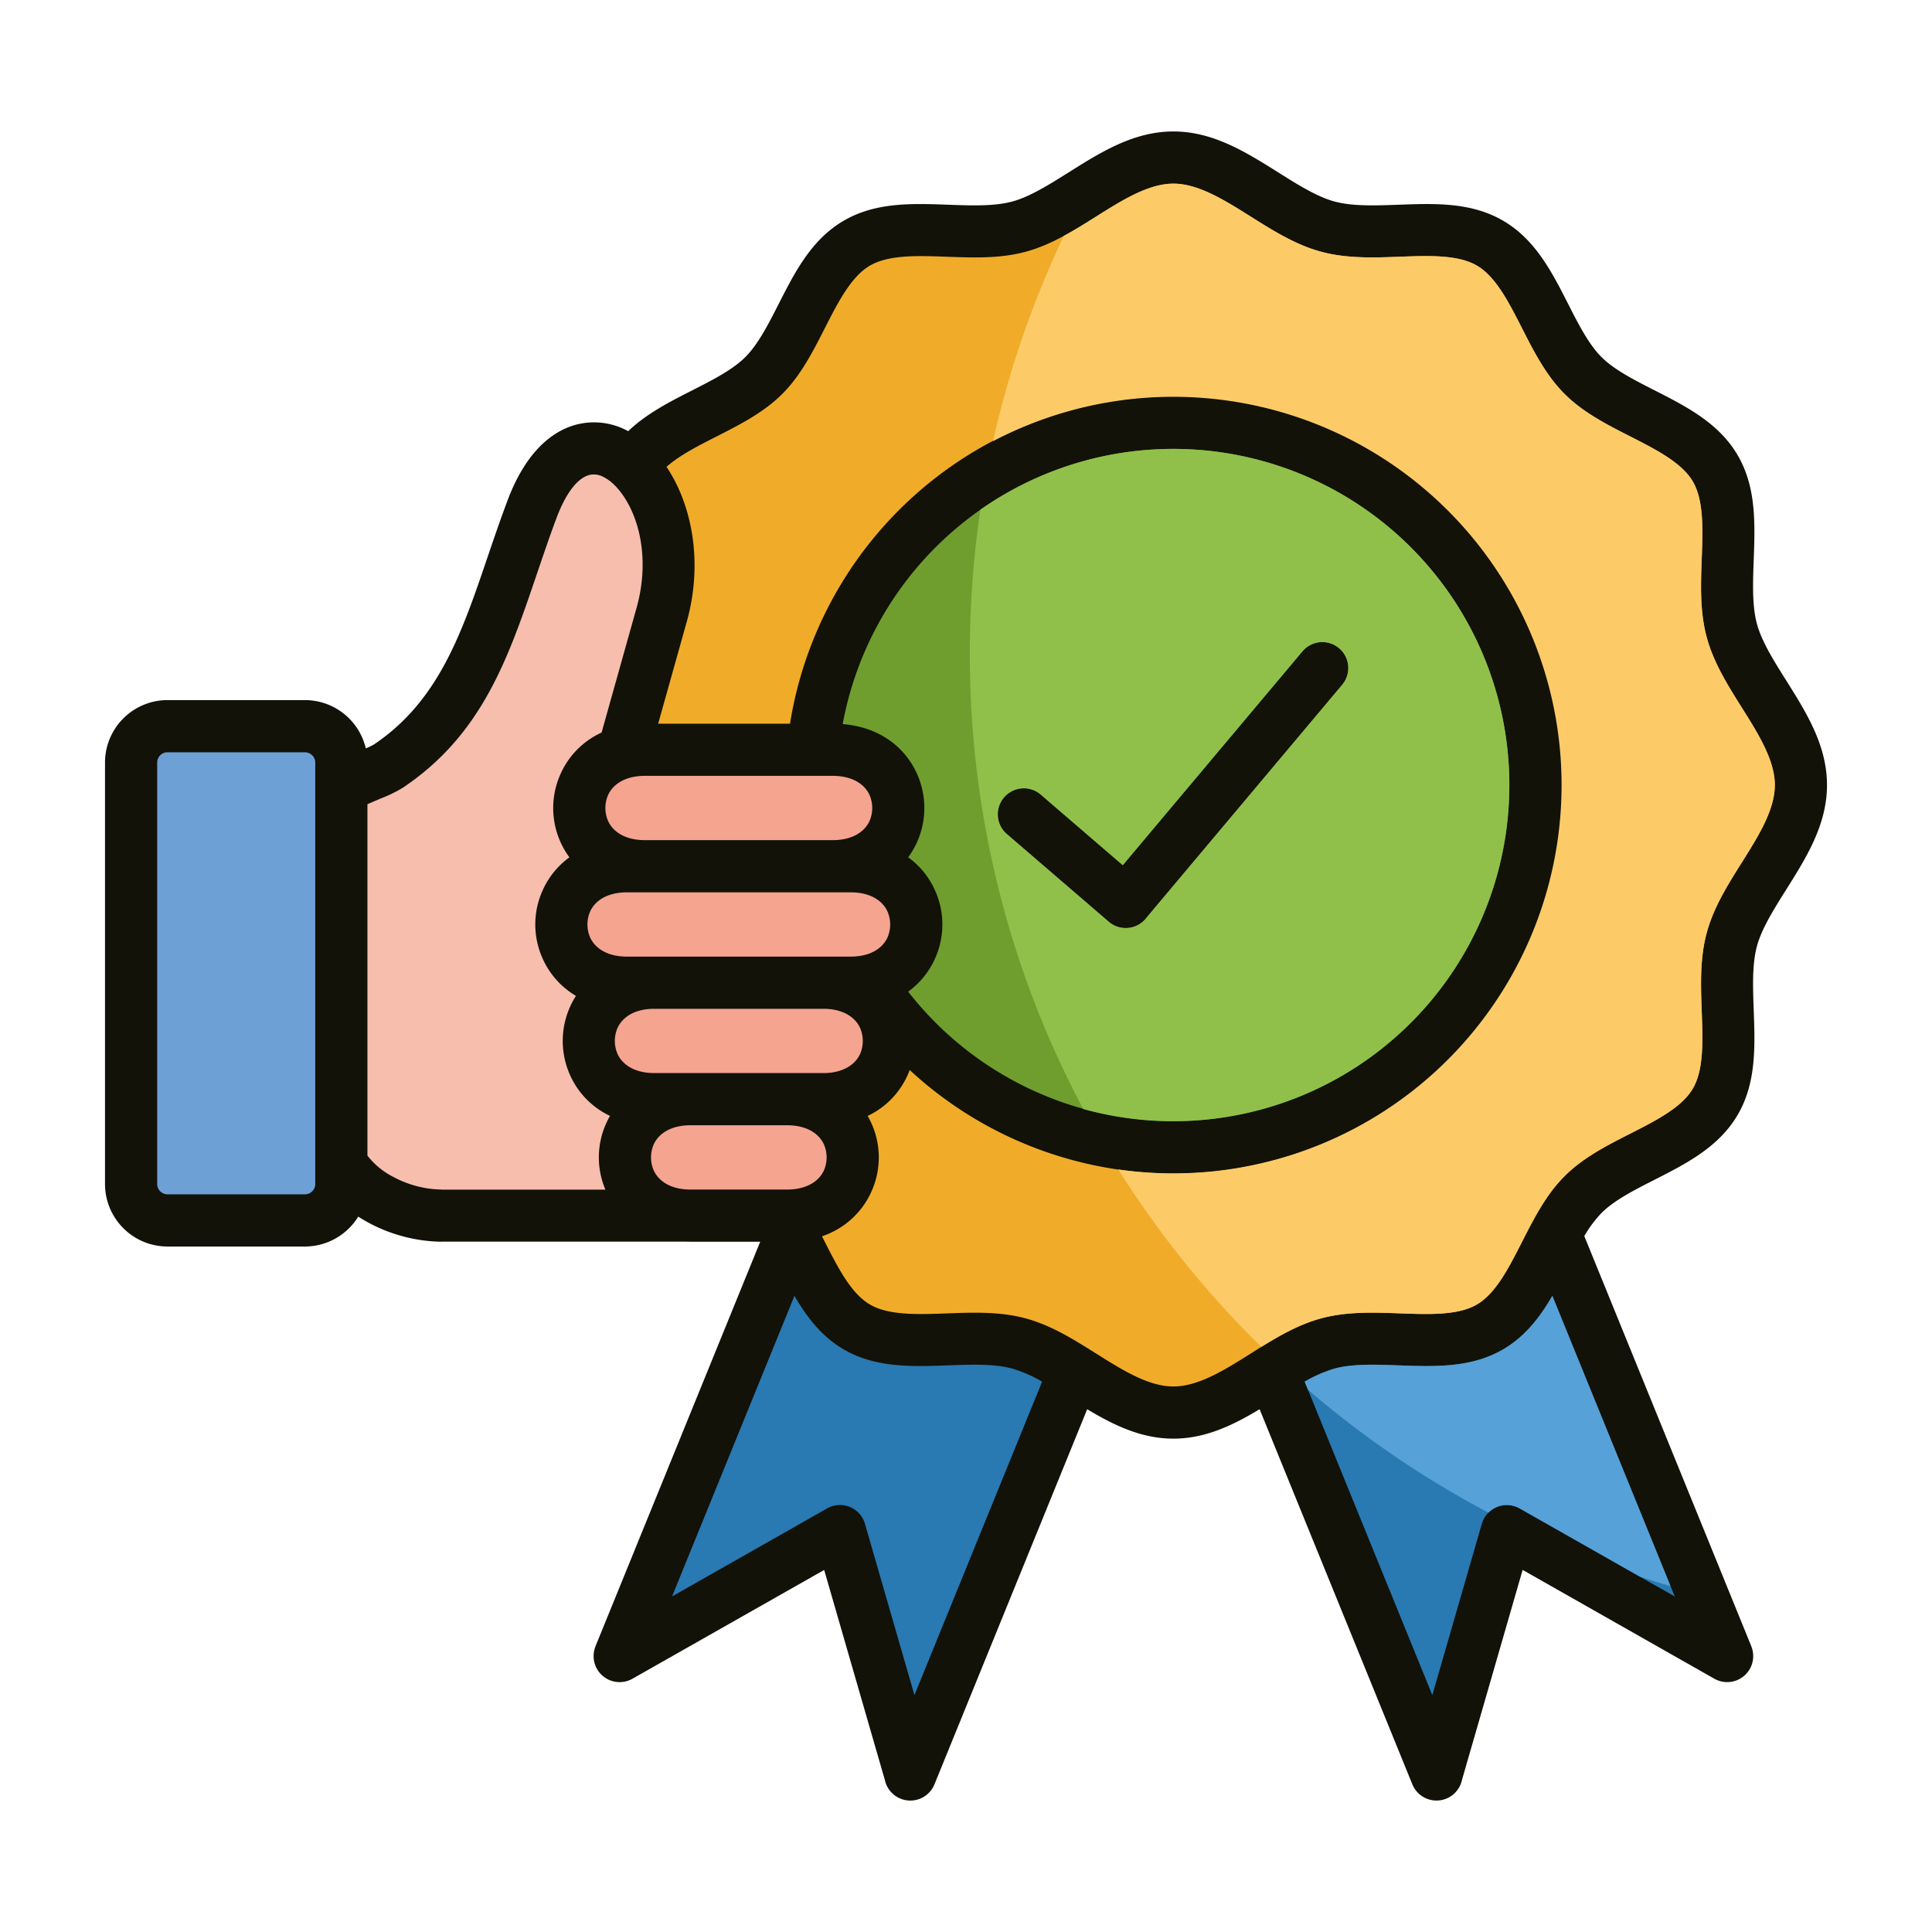<svg id="Layer_1" viewBox="0 0 512 512" xmlns="http://www.w3.org/2000/svg" data-name="Layer 1"><g fill-rule="evenodd"><path d="m419.855 327.571 44.269 108.723h-.011a6.894 6.894 0 0 1 -9.793 8.584l-50.806-28.837-16.077 55.659a6.906 6.906 0 0 1 -13.155 1.15l-40.471-99.394c-7.021 4.219-14.337 7.8-22.845 7.8s-15.825-3.579-22.848-7.8l-40.471 99.4a6.906 6.906 0 0 1 -13.155-1.15l-16.076-55.652-50.806 28.828a6.894 6.894 0 0 1 -9.793-8.584h-.011l43.658-107.228h-18.452c-.444 0-.882-.01-1.314-.027h-64.782v.027a42.039 42.039 0 0 1 -18.992-4.908q-1.533-.81-2.986-1.745a16.6 16.6 0 0 1 -14.109 7.923h-36.458a16.573 16.573 0 0 1 -16.543-16.54v-111.727a16.571 16.571 0 0 1 16.543-16.541h36.458a16.588 16.588 0 0 1 16.112 12.792 17.443 17.443 0 0 0 2.185-1.05c17.137-11.509 23.291-29.629 30.083-49.63 1.606-4.728 3.247-9.56 5.31-15.057 4.56-12.149 11.33-18.377 18.518-20.135a18.686 18.686 0 0 1 12.651 1.409c.268.127.535.26.8.4 4.831-4.644 10.963-7.764 17.083-10.878 5.3-2.694 10.582-5.384 13.965-8.767s6.074-8.67 8.769-13.967c4.353-8.557 8.719-17.138 17.241-22.129 8.482-4.969 18.129-4.615 27.829-4.26 6.069.222 12.163.446 16.971-.877 4.64-1.277 9.713-4.466 14.839-7.689 8.57-5.388 17.266-10.855 27.782-10.855s19.21 5.467 27.779 10.854c5.127 3.223 10.2 6.412 14.841 7.689 4.808 1.322 10.9 1.1 16.97.877 9.7-.356 19.348-.709 27.829 4.259 8.523 4.993 12.889 13.574 17.242 22.131 2.695 5.3 5.385 10.582 8.768 13.965s8.67 6.074 13.966 8.769c8.557 4.353 17.138 8.72 22.13 17.241 4.968 8.481 4.615 18.129 4.26 27.828-.222 6.069-.445 12.163.878 16.972 1.276 4.641 4.465 9.714 7.688 14.84 5.387 8.57 10.855 17.266 10.855 27.781s-5.467 19.21-10.854 27.78c-3.223 5.126-6.413 10.2-7.689 14.841-1.322 4.808-1.1 10.9-.877 16.97.356 9.7.709 19.347-4.26 27.829-4.992 8.522-13.574 12.889-22.13 17.242-5.3 2.695-10.582 5.384-13.965 8.767a31.654 31.654 0 0 0 -4.543 6.097z" fill="#121209"/><path d="m333.11 357.656a6.884 6.884 0 0 1 .722-.45c5.161-3.207 10.36-6.2 16.135-7.787 6.851-1.884 13.98-1.624 21.078-1.364 7.7.282 15.369.563 20.373-2.369 4.975-2.914 8.44-9.723 11.894-16.512 3.2-6.288 6.393-12.563 11.307-17.478s11.189-8.107 17.477-11.306c6.789-3.454 13.6-6.918 16.513-11.894 2.931-5 2.651-12.67 2.368-20.375-.259-7.1-.521-14.225 1.363-21.075 1.839-6.684 5.555-12.595 9.31-18.569 4.315-6.863 8.693-13.827 8.693-20.433s-4.379-13.571-8.693-20.434c-3.756-5.974-7.471-11.884-9.31-18.568-1.884-6.85-1.623-13.978-1.364-21.077.282-7.705.563-15.369-2.369-20.374-2.914-4.975-9.723-8.439-16.512-11.894-6.287-3.2-12.563-6.392-17.477-11.306s-8.108-11.191-11.306-17.477c-3.455-6.79-6.919-13.6-11.9-16.513-5-2.932-12.669-2.651-20.374-2.369-7.1.26-14.226.521-21.076-1.363-6.684-1.838-12.595-5.555-18.568-9.31-6.863-4.314-13.828-8.693-20.433-8.693s-13.572 4.38-20.436 8.7c-5.972 3.755-11.882 7.471-18.566 9.31-6.85 1.884-13.978 1.622-21.076 1.363-7.705-.283-15.37-.563-20.375 2.368-4.975 2.915-8.439 9.723-11.894 16.512-3.2 6.288-6.392 12.564-11.306 17.478s-11.19 8.107-17.477 11.306c-4.876 2.481-9.761 4.966-13.2 8.016 6.555 9.727 9.866 25 5.358 41.072l-7.571 27h34.942a102.994 102.994 0 1 1 31.719 91.773q-.279.747-.613 1.479a21.734 21.734 0 0 1 -10.526 10.688q.512.894.938 1.827a21.916 21.916 0 0 1 0 18.35 21.877 21.877 0 0 1 -13.053 11.717q.4.779.8 1.558c3.454 6.789 6.919 13.6 11.895 16.513 5 2.932 12.669 2.651 20.374 2.369 7.1-.26 14.225-.521 21.075 1.363 5.775 1.588 10.972 4.578 16.13 7.783a6.947 6.947 0 0 1 .731.455q.853.534 1.708 1.072c6.863 4.315 13.827 8.693 20.433 8.693s13.572-4.379 20.435-8.694z" fill="#f0ac29"/><path d="m334.271 356.934c5.017-3.1 10.085-5.971 15.7-7.515 6.851-1.884 13.98-1.624 21.078-1.364 7.7.282 15.369.563 20.373-2.369 4.975-2.914 8.44-9.723 11.894-16.512 3.2-6.288 6.393-12.563 11.307-17.478s11.189-8.107 17.477-11.306c6.789-3.454 13.6-6.918 16.513-11.894 2.931-5 2.651-12.67 2.368-20.375-.259-7.1-.521-14.225 1.363-21.075 1.839-6.684 5.555-12.595 9.31-18.569 4.315-6.863 8.693-13.827 8.693-20.433s-4.379-13.571-8.693-20.434c-3.756-5.974-7.471-11.884-9.31-18.568-1.884-6.85-1.623-13.978-1.364-21.077.282-7.705.563-15.369-2.369-20.374-2.914-4.975-9.723-8.439-16.512-11.894-6.287-3.2-12.563-6.392-17.477-11.306s-8.112-11.191-11.31-17.477c-3.455-6.79-6.919-13.6-11.9-16.513-5-2.932-12.669-2.651-20.374-2.369-7.1.26-14.226.521-21.076-1.363-6.684-1.838-12.595-5.555-18.568-9.31-6.863-4.314-13.828-8.693-20.433-8.693s-13.572 4.38-20.436 8.7c-2.843 1.788-5.673 3.567-8.579 5.139a255.6 255.6 0 0 0 -18.761 54.4 102.9 102.9 0 1 1 33.176 193.015 258.647 258.647 0 0 0 37.91 47.014z" fill="#fccb68"/><path d="m345.752 366.152 33.831 83.087 13.117-45.419a6.893 6.893 0 0 1 10.019-4.075l41.1 23.33-32.438-79.665c-3.271 5.632-7.16 10.742-13 14.164-8.481 4.968-18.129 4.614-27.828 4.26-6.069-.223-12.163-.445-16.973.878a36.377 36.377 0 0 0 -7.828 3.44z" fill="#2979b2"/><path d="m345.752 366.152.869 2.134a257.935 257.935 0 0 0 47.832 32.576 6.894 6.894 0 0 1 8.269-1.117l31.916 18.116q4.011 1.306 8.077 2.489l-31.328-76.94c-3.271 5.632-7.16 10.742-13 14.164-8.481 4.968-18.129 4.614-27.828 4.26-6.069-.223-12.163-.445-16.973.878a36.377 36.377 0 0 0 -7.834 3.44z" fill="#56a1d8"/><path d="m210.541 343.4-32.441 79.671 41.1-23.33a6.892 6.892 0 0 1 10.018 4.075l13.12 45.419 33.831-83.088a36.315 36.315 0 0 0 -7.832-3.443c-4.808-1.323-10.9-1.1-16.97-.877-9.7.355-19.347.708-27.829-4.26-5.838-3.419-9.725-8.53-12.997-14.167z" fill="#2979b2"/><path d="m240.675 262.8a89.067 89.067 0 1 0 -17.355-70.91c9.965.82 16.539 6.257 19.648 13.064a22.115 22.115 0 0 1 -2.281 22.243 21.744 21.744 0 0 1 7.036 8.621 21.923 21.923 0 0 1 0 18.351 21.735 21.735 0 0 1 -7.049 8.63zm26.341-41.6a6.9 6.9 0 1 1 8.967-10.479l21.564 18.556 47.616-56.668a6.882 6.882 0 1 1 10.537 8.861l-51.814 61.665q-.148.2-.315.4a6.9 6.9 0 0 1 -9.723.756z" fill="#6f9e2f"/><path d="m287.074 293.9a89.092 89.092 0 1 0 -27.256-158.833 259.481 259.481 0 0 0 -2.807 38.062 256.171 256.171 0 0 0 30.063 120.771zm-20.058-72.7a6.9 6.9 0 1 1 8.967-10.479l21.564 18.556 47.616-56.668a6.882 6.882 0 1 1 10.537 8.861l-51.814 61.665q-.148.2-.315.4a6.9 6.9 0 0 1 -9.723.756z" fill="#90c04a"/><path d="m163.063 128.769q-.24-.216-.458-.451a11.07 11.07 0 0 0 -2.8-1.979 5.271 5.271 0 0 0 -3.522-.491c-2.961.724-6.107 4.242-8.849 11.547-1.709 4.555-3.447 9.671-5.147 14.679-7.576 22.307-14.44 42.517-35.486 56.652a35.662 35.662 0 0 1 -5.768 2.829c-1.3.55-2.685 1.138-3.657 1.569v93.125a20.218 20.218 0 0 0 6.981 5.706 27.857 27.857 0 0 0 12.564 3.287v.027h43.518a21.9 21.9 0 0 1 .276-17.72q.424-.933.938-1.827a21.734 21.734 0 0 1 -10.526-10.688 22.114 22.114 0 0 1 1.506-21.113 21.71 21.71 0 0 1 -8.763-9.752 21.918 21.918 0 0 1 0-18.351 21.737 21.737 0 0 1 7.03-8.618 21.985 21.985 0 0 1 -2.281-22.243 21.749 21.749 0 0 1 10.808-10.821l9.275-33.074c3.519-12.548.846-24.052-4.23-30.656a18.316 18.316 0 0 0 -1.409-1.637z" fill="#f7bead"/><path d="m67.83 303.212a6.9 6.9 0 1 1 -11.938-6.912l.483-.835a6.9 6.9 0 0 1 11.938 6.914z" fill="#72a7da"/><path d="m80.829 199.36h-36.458a2.742 2.742 0 0 0 -2.714 2.713v111.727a2.74 2.74 0 0 0 2.714 2.713h36.458a2.74 2.74 0 0 0 2.714-2.713v-111.727a2.742 2.742 0 0 0 -2.714-2.713z" fill="#6da1d6"/><g fill="#f4a48f"><path d="m183.012 298.205c-5.245 0-8.471 2.223-9.77 5.069a8.665 8.665 0 0 0 0 6.9c1.3 2.845 4.525 5.069 9.77 5.069h25.564c5.245 0 8.471-2.224 9.771-5.069a8.671 8.671 0 0 0 0-6.9c-1.3-2.846-4.525-5.069-9.77-5.069z"/><path d="m173.425 267.34c-5.246 0-8.471 2.223-9.771 5.069a8.665 8.665 0 0 0 0 6.9c1.3 2.845 4.525 5.069 9.771 5.069h44.739c5.245 0 8.471-2.224 9.77-5.069a8.665 8.665 0 0 0 0-6.9c-1.3-2.846-4.525-5.069-9.77-5.069z"/><path d="m170.923 222.647h49.743c5.245 0 8.471-2.224 9.77-5.069a8.665 8.665 0 0 0 0-6.9c-1.3-2.846-4.525-5.069-9.77-5.069h-49.743c-5.246 0-8.471 2.223-9.771 5.069a8.665 8.665 0 0 0 0 6.9c1.3 2.845 4.525 5.069 9.771 5.069z"/><path d="m225.421 236.476h-59.254c-5.245 0-8.471 2.223-9.77 5.069a8.665 8.665 0 0 0 0 6.9c1.3 2.845 4.525 5.069 9.77 5.069h59.254c5.245 0 8.471-2.224 9.771-5.069a8.659 8.659 0 0 0 0-6.9c-1.3-2.845-4.526-5.069-9.771-5.069z"/></g></g></svg>
